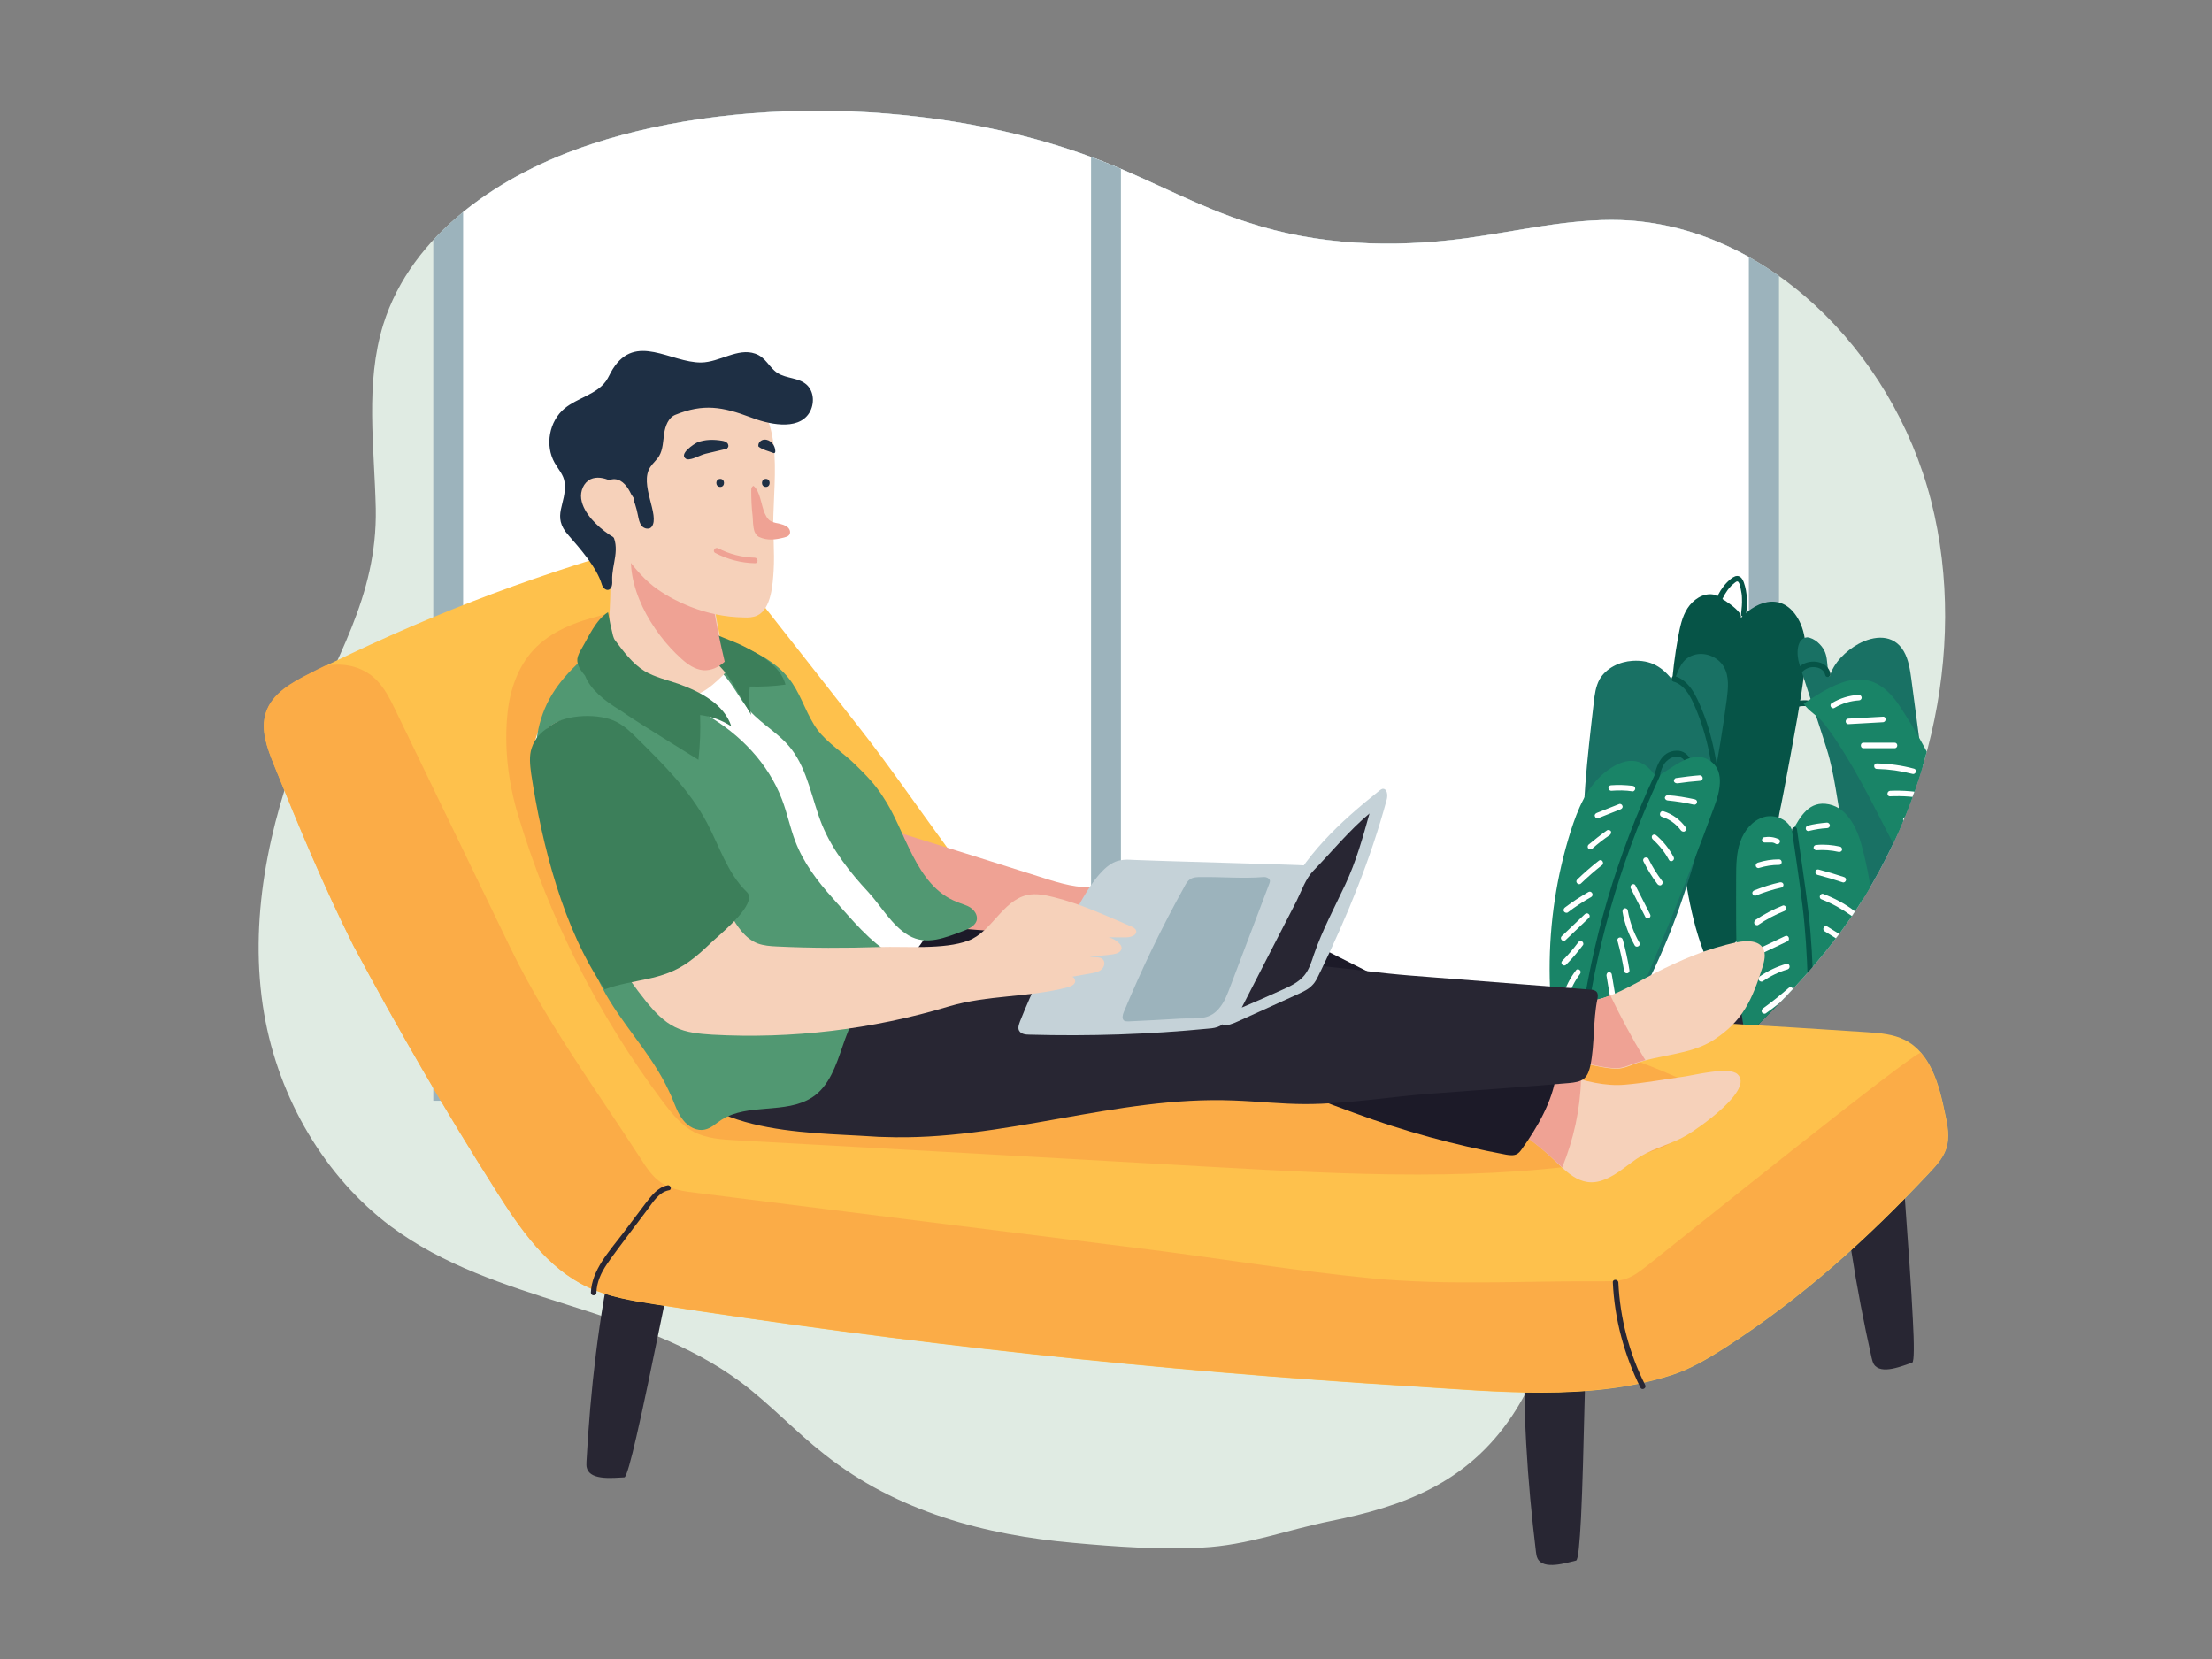 <svg xmlns="http://www.w3.org/2000/svg" xmlns:xlink="http://www.w3.org/1999/xlink" viewBox="0 0 800 600" style="enable-background:new 0 0 800 600" xml:space="preserve"><rect x="0" y="0" width="800" height="600" fill="#808080" stroke="none"/><style>.st2{fill:#282633}.st5{clip-path:url(#SVGID_2_)}.st6{fill:#9cb3bc}.st7{fill:#fff}.st8{fill:#065447}.st9{fill:#197164}.st10{fill:#198467}.st16{fill:#c5d2d8}.st40{fill:#f6d1ba}.st52{fill:#fbac47}.st67{fill:#efa294}.st82{fill:#1e2f44}.st95{fill:#519872}.st96{fill:#3c7f5a}</style><switch><g><g id="Layer_1"><path d="M546.9 512c13.5-20.2 18-46 28.7-68.2 20-41.7 59.4-67.1 87.2-102.9 33.7-43.3 49.6-104.8 35.6-159.8-14.1-55-60.5-99.8-112.2-101.5-18.9-.6-37.5 4.1-56.2 6.6-26.3 3.5-53.4 2.6-78.8-5.8-17.1-5.4-33.2-14.3-50-21.1-55.1-22.4-130.6-25.8-187.2-7.2-32.8 10.7-65.1 32.3-75.4 65.3-6.6 21.3-3.2 44.2-2.7 66.5.6 32.3-15.1 54.7-26.5 83.5-12.3 31.1-19.6 65.8-13.9 99.1 5.3 31 22.2 59.3 45.8 77 38 28.3 89 28.2 126.9 56.6 10.5 7.9 19.6 17.8 30 25.9 26.2 20.8 58.3 29.2 90 32 15.4 1.4 31 2.5 46.5 1.7 16.5-.8 30.7-6.4 46.6-9.6 25.7-5.2 49.1-13.4 65.6-38.1z" style="fill:#e0ebe3"/><defs><path id="SVGID_1_" d="M546.9 512c13.5-20.2 18-46 28.7-68.2 20-41.7 59.4-67.1 87.2-102.9 33.7-43.3 49.6-104.8 35.6-159.8-14.1-55-60.5-99.8-112.2-101.5-18.9-.6-37.5 4.1-56.2 6.6-26.3 3.5-53.4 2.6-78.8-5.8-17.1-5.4-33.2-14.3-50-21.1-55.1-22.4-130.6-25.8-187.2-7.2-32.8 10.7-65.1 32.3-75.4 65.3-6.6 21.3-3.2 44.2-2.7 66.5.6 32.3-15.1 54.7-26.5 83.5-12.3 31.1-19.6 65.8-13.9 99.1 5.3 31 22.2 59.3 45.8 77 38 28.3 89 28.2 126.9 56.6 10.5 7.9 19.6 17.8 30 25.9 26.2 20.8 58.3 29.2 90 32 15.4 1.4 31 2.5 46.5 1.7 16.5-.8 30.7-6.4 46.6-9.6 25.7-5.2 49.1-13.4 65.6-38.1z"/></defs><clipPath id="SVGID_2_"><use xlink:href="#SVGID_1_" style="overflow:visible"/></clipPath><g class="st5"><path class="st6" d="M156.7 17.1h486.7v381H156.7z"/><path class="st7" d="M167.5 26.7h465v361.9h-465z"/><path class="st6" d="M394.6 17.1h10.8v381h-10.8z"/></g><g class="st5"><path class="st8" d="M619.6 215c1.6.2 11.8 6.5 9.8 8.7 6.6-7.2 16.1-9.4 21.4 1 3 6 2.4 13.1 1.6 19.7-1.3 10-3.2 19.8-5 29.7-2.8 15-5.4 30-10.3 44.4-2.1 6.3-3.9 12.7-7 18.7-.8 1.6-10.6 14.6-10.5 14.8-7.2-14-9.5-29.8-11.7-45.3-3.8-26.2-5.8-50.2-1-76.2.7-3.7 1.4-7.4 3.4-10.5s5.6-5.6 9.3-5z"/><path class="st9" d="M657.3 232.2c4.7 4.1 2.8 7.7 4.4 12.6 1.4-5.1 5.9-9.4 10.4-11.9 5.7-3.1 12.7-3.7 16.4 2.6 1.8 3.1 2.3 6.8 2.8 10.4 1 7.8 2.1 15.6 3.1 23.4 3.9 29.3 8.8 63.6-5.4 91-9.4-19.6-17.7-39.3-22.5-60.6-2.1-9.5-2.9-19.5-5.8-28.7-3.2-10.2-6.7-20.5-9.9-30.7-1.2-3.7-1.1-9.5 2.8-9.8 1.3.1 2.6.8 3.7 1.7z"/><path class="st8" d="M631.5 222.1c.5-3.8.5-7.7-.8-11.4-.5-1.4-1.4-2.8-3.1-2.3-1.1.4-2.2 1.4-3 2.2-3.5 3.6-5.2 8.6-6.1 13.4-2.1 10.7-.9 21.5-1.2 32.2-.4 17.7-.3 35.5.2 53.2.5 18.1 1.3 36.2 1.9 54.3.5 18.1.8 36.2.2 54.3-.1 2.2-.2 4.5-.3 6.7-.1 1.3 1.9 1.3 2 0 .7-17.3.7-34.7.3-52.1-.4-17.4-1.2-34.7-1.7-52.1-.6-17.2-1-34.4-.8-51.6.1-6.4.4-12.8.3-19.3-.1-5.3-.2-10.7.1-16 .3-5.3.9-10.7 2.9-15.7.8-2.1 2-4.2 3.5-5.8.3-.4.7-.7 1.1-1 .5-.4 1.3-1.3 1.8-.5.5.7.6 1.8.8 2.6.2 1 .4 2 .4 3.1.1 1.9-.1 3.8-.3 5.6-.3 1.5 1.7 1.4 1.8.2z"/><path class="st9" d="M613.3 236.7c-5.3 1.2-6.1 5.6-8 9.8-4-5.3-8.2-7.9-14.9-7.5-4.7.3-9.5 2.6-11.9 6.7-1.4 2.6-1.8 5.6-2.1 8.5-2.3 19.7-4.6 39.4-3.7 59.2 1 20.5 5.4 40.8 13.1 59.8 22.7-35.8 33.1-78.1 38.7-120.2.5-4 1-8.4-1.1-11.9-2-3.4-6.3-5.2-10.1-4.4z"/><path class="st8" d="M599.8 283.4c.4-2.4.7-4.9 2-7 1.1-1.7 3.4-3.2 5.5-2.7 2.4.7 3 3.6 3.6 5.7.8 2.7 1.5 5.3 2.2 8 2.7 10.8 4.9 21.7 6.5 32.7 3.3 22.1 4.8 44.5 5.3 66.8.3 12.5.3 25 .2 37.5 0 1.3 2 1.3 2 0 .2-23.6 0-47.2-1.7-70.7-1.7-23.4-5-46.8-11-69.6-.8-3-1.4-6.1-2.7-8.9-1-2.2-2.9-3.8-5.3-3.7-6 .1-7.7 6.4-8.5 11.2-.2 1.4 1.7 1.9 1.9.7z"/><path class="st8" d="M605.2 246.5c4.9 1.4 7.1 7.3 8.8 11.5 2 5.1 3.5 10.5 4.5 16 2.2 11.5 3.1 23.3 4 34.9 2.1 24.4 3.1 48.8 3.2 73.2 0 13.7-.2 27.4-.8 41.1-.1 1.3 1.9 1.3 2 0 1.1-25.1 1.1-50.2 0-75.3-.5-12.5-1.3-25.1-2.3-37.6-1-11.8-1.9-23.7-4-35.4-1.1-6.3-2.7-12.5-5.1-18.3-2-4.8-4.5-10.6-9.9-12.1-1.1-.2-1.6 1.7-.4 2zM662 243.6c-.9-4.2-6.1-5.2-9.5-3.6-4.7 2.2-5.7 8.5-6.5 13.1-2.5 13.6-4.6 27.2-6.3 40.9-3.4 27.5-5.3 55.2-5.6 82.9-.2 15.7.2 31.3 1.1 46.9.1 1.3 2.1 1.3 2 0-1.5-26.4-1.5-52.8 0-79.2 1.4-26.3 4.3-52.5 8.6-78.5.6-3.7 1.3-7.4 1.9-11.1.5-2.9.9-6 2-8.7 1-2.4 2.7-4.7 5.5-5 2.1-.2 4.4.6 4.9 2.8.3 1.3 2.2.8 1.9-.5z"/><path class="st8" d="M659.9 256.5c-2.7-3.3-7.2-3.9-11.1-2.6-4.6 1.4-7.6 5-9.3 9.3-2 5-2.2 10.6-2.6 15.9-.5 6.6-.9 13.2-1.3 19.8-1.6 26.3-2.2 52.6-2.1 79 .1 14.7.4 29.5 1.1 44.2.1 1.3 2.1 1.3 2 0-1.1-25.2-1.4-50.3-.9-75.5.2-12.6.7-25.2 1.3-37.7.3-6.3.7-12.6 1.1-18.8.4-5.9.7-11.8 1.3-17.7.6-5.3 1.9-11.6 6.6-14.9 3.7-2.6 9.3-3.3 12.4.5.9.9 2.3-.5 1.5-1.5z"/><path class="st2" d="M666.8 506.3c4.7-47.6 8.5-96.8 8.6-145.4-28.8-.1-57.6-.1-86.4 0-1.7.1 7 135 8.1 149.7.1 1.8.3 3.8 1.1 4.9.5.7 1.1.9 1.8 1.1 20.8 5.6 39.8 1.9 60.4 1 1.5-.1 3.1-.2 4.3-2 1.3-2.2 1.8-5.9 2.1-9.3z"/><path class="st10" d="M687 255.3c21.1 32 34.5 71.1 26.9 108.7-1.8-6-4.6-11.6-7.5-17.1-9-17.4-18.1-34.8-27.1-52.3-3.9-7.6-7.9-15.2-12.4-22.4-2.2-3.6-4.6-7.2-7.2-10.5-2.2-2.8-5.5-4.4-7.4-7.2 12.5-8.4 24.3-14.9 34.7.8zM661.5 290.9c-7.2-1.5-10.4 4.4-13.3 9.7-1.1-4.1-6.2-6.3-10.3-5.1-4.1 1.2-7.1 4.9-8.5 8.9-1.4 4-1.5 8.4-1.5 12.7 0 21.9-.7 47.8 6.3 68.8 6 18 9.8 37.4 23.9 51.4 10.4-31.8 21-64.4 20.1-97.9-.3-10.8-1.8-21.6-4.5-32.1-1.7-7-5.1-14.9-12.2-16.4zM619.3 275.8c-6.9-5.9-14.6 2.4-20.4 5.2-4.9-7.7-11.5-7.4-18.9-1.3-6.2 5.2-9.4 13-11.9 20.8-10.3 32.4-10.2 68 .2 100.4 9.7-7.7 15.1-19.4 20.1-30.8 11.3-25.8 21.9-52 31.6-78.4 2-5.3 3.6-12.2-.7-15.9z"/><path class="st8" d="M598.7 279.7c-6.9 14.7-12.7 29.9-17.3 45.5-4.6 15.6-7.9 31.5-10.1 47.6-1.2 9.1-2 18.3-2.4 27.4-.1 1.3 1.9 1.3 2 0 .7-16.1 2.7-32.2 5.8-48 3.2-15.7 7.6-31.3 13.1-46.3 3.1-8.5 6.7-16.9 10.5-25.2.7-1.2-1-2.2-1.6-1z"/><path class="st7" d="M590.4 284.2c-2.6-.3-5.1-.4-7.7-.2-.5 0-1 .4-1 1 0 .5.5 1 1 1 2.6-.2 5.2-.2 7.7.2.5.1 1-.5 1-1 0-.6-.5-1-1-1zM585.6 290.8c-2.7 1.1-5.4 2.1-8.1 3.2-.5.2-.9.7-.7 1.2.1.5.7.9 1.2.7 2.7-1.1 5.4-2.1 8.1-3.2.5-.2.9-.7.7-1.2-.1-.5-.7-.9-1.2-.7zM581.2 300.3c-2.3 1.6-4.5 3.4-6.7 5.2-.4.4-.4 1.1 0 1.4.4.4 1 .4 1.4 0 2-1.8 4.1-3.4 6.3-4.9.4-.3.6-.9.4-1.4-.2-.3-.9-.6-1.4-.3zM578.1 311.4c-2.7 2.1-5.3 4.4-7.7 6.7-.9.9.5 2.3 1.4 1.4 2.5-2.4 5-4.6 7.7-6.7.4-.3.3-1.1 0-1.4-.4-.5-1-.4-1.4 0zM574.5 322.6c-2.9 1.7-5.8 3.5-8.5 5.6-.4.3-.7.9-.4 1.4.2.4.9.7 1.4.4 2.7-2.1 5.5-3.9 8.5-5.6 1.1-.7.1-2.4-1-1.8zM573.2 330.6c-2.8 2.7-5.6 5.3-8.4 8-.9.9.5 2.3 1.4 1.4 2.8-2.7 5.6-5.3 8.4-8 1-.9-.4-2.3-1.4-1.4zM570.8 340.8c-1.8 2.4-3.7 4.6-5.8 6.7-.9.9.5 2.3 1.4 1.4 2.2-2.2 4.2-4.6 6.1-7.1.3-.4.1-1.1-.4-1.4-.4-.3-1-.1-1.3.4zM570 350.9c-2.1 2.7-3.7 5.8-4.7 9.2-.4 1.2 1.6 1.8 1.9.5.9-3 2.3-5.8 4.2-8.3.3-.4.4-1 0-1.4-.3-.4-1.1-.5-1.4 0zM567.2 366.4c-.5 2-1 4.1-1.5 6.1-.1.5.2 1.1.7 1.2.5.1 1.1-.2 1.2-.7.5-2 1-4.1 1.5-6.1.1-.5-.2-1.1-.7-1.2-.5-.1-1.1.2-1.2.7zM606.7 283.3c2.7-.4 5.4-.7 8.1-.9.5 0 1-.4 1-1 0-.5-.5-1-1-1-2.9.2-5.8.6-8.7 1-.5.1-.8.8-.7 1.2.2.5.7.7 1.3.7zM603.2 289.5c3.1.3 6.3.8 9.3 1.5 1.3.3 1.8-1.6.5-1.9-3.2-.7-6.6-1.3-9.9-1.5-.5 0-1 .5-1 1 .1.5.6.9 1.1.9zM601 295.4c2.7.8 5.2 2.6 6.9 4.9.3.4.9.6 1.4.4.4-.3.7-.9.4-1.4-2-2.8-4.8-4.9-8.1-5.9-.5-.2-1.1.2-1.2.7-.2.6.1 1.1.6 1.3zM597.7 303.5c2.4 2.2 4.4 4.7 5.9 7.5.6 1.1 2.3.1 1.7-1-1.6-3-3.7-5.7-6.3-7.9-.4-.4-1-.4-1.4 0-.3.3-.3 1 .1 1.4zM594.4 311.6c1.4 2.8 3.1 5.6 5 8.1.3.4.9.7 1.4.4.4-.2.7-.9.4-1.4-1.9-2.5-3.6-5.2-5-8.1-.2-.5-.9-.6-1.4-.4-.5.3-.7.9-.4 1.4zM589.8 321.3c1.8 3.5 3.5 6.9 5.3 10.4.6 1.1 2.3.1 1.7-1-1.8-3.5-3.5-6.9-5.3-10.4-.5-1.2-2.3-.2-1.7 1zM586.8 329.7c.7 4.3 2.3 8.4 4.4 12.2.6 1.1 2.4.1 1.7-1-2.1-3.6-3.5-7.6-4.2-11.7-.1-.5-.7-.8-1.2-.7-.5.1-.7.7-.7 1.2zM585 340.3c1 3.6 1.8 7.3 2.4 11 .1.5.7.8 1.2.7.6-.2.8-.7.7-1.2-.6-3.7-1.4-7.3-2.4-11-.4-1.3-2.3-.8-1.9.5zM581 352.8c.6 3.8 1.3 7.5 1.9 11.3.1.5.7.8 1.2.7.6-.2.8-.7.7-1.2-.6-3.8-1.3-7.5-1.9-11.3-.1-.5-.7-.8-1.2-.7-.5.2-.7.7-.7 1.2zM578.3 365.4c.3 4.1.5 8.1.8 12.2.1 1.3 2.1 1.3 2 0-.3-4.1-.5-8.1-.8-12.2 0-1.2-2-1.3-2 0zM574.5 378.3c-.7 2.4-.8 4.9-.5 7.3.1.5.8.8 1.2.7.6-.2.8-.7.7-1.2-.3-2.1-.1-4.2.5-6.2.2-.5-.2-1.1-.7-1.2-.5-.2-1 .1-1.2.6z"/><path class="st8" d="M648.1 300.4c1.3 9.1 2.7 18.1 3.8 27.2 1.1 9 1.6 18 1.9 27 .3 9 .3 17.9.4 26.9.1 9 .7 17.9 1 26.9.1 2.6.2 5.1.2 7.7 0 2.5-.1 5 0 7.5.3 4.6 2 9 1.8 13.7-.1 1.3 1.9 1.3 2 0 .2-4.1-1.1-7.9-1.7-12-.3-2.2-.2-4.5-.2-6.7s0-4.4-.1-6.7c-.2-9.1-.9-18.1-1-27.2-.4-18.1 0-36.3-2.1-54.4-1.2-10.1-2.8-20.2-4.2-30.4-.1-1.3-2-.8-1.8.5z"/><path class="st7" d="M643.3 303.5c-1.7-.8-3.5-1-5.3-.7-.5.1-.9.8-.7 1.2.2.6.7.8 1.2.7.1 0 .1 0 0 0H640.9c.2 0 .4.1.5.1.2.1.4.1.5.2.1 0 .1.1.2.1s.1 0 0 0c0 0 .1 0 .1.1.5.2 1.1.2 1.4-.4.3-.4.2-1.1-.3-1.3zM643.4 310.8c-2.6 0-5.2.4-7.7 1.2-.5.2-.8.7-.7 1.2.1.5.7.9 1.2.7 2.3-.7 4.7-1.1 7.2-1.1 1.3 0 1.3-2 0-2zM643.8 319.1c-3.2.7-6.3 1.7-9.3 2.9-.5.2-.9.7-.7 1.2.1.5.7.9 1.2.7 3-1.2 6.1-2.2 9.3-2.9.5-.1.8-.7.7-1.2-.1-.5-.7-.8-1.2-.7zM644.8 327.5c-3.5 1.4-6.8 3.1-9.9 5.2-.4.3-.6.9-.4 1.4.3.4.9.7 1.4.4 2.9-2 6.1-3.7 9.4-5 .5-.2.9-.7.7-1.2-.1-.5-.7-1-1.2-.8zM645.5 338.6c-3.6 1.7-7.3 3.5-10.9 5.2-.5.2-.6.9-.4 1.4.3.5.9.6 1.4.4 3.6-1.7 7.3-3.5 10.9-5.2.5-.2.6-.9.4-1.4-.3-.6-.9-.7-1.4-.4zM646 348.6c-3.4 1-6.6 2.5-9.5 4.5-.4.3-.6.9-.4 1.4.3.4.9.7 1.4.4 2.8-1.9 5.8-3.4 9-4.3 1.3-.5.7-2.4-.5-2zM646.9 357.3c-3 2.6-6.1 5.1-9.3 7.4-.4.3-.6.9-.4 1.4.3.4.9.7 1.4.4 3.4-2.4 6.6-5 9.7-7.7.4-.4.4-1.1 0-1.4-.4-.5-1-.5-1.4-.1zM646.5 367.6l-8.7 9c-.9.9.5 2.3 1.4 1.4l8.7-9c.9-.9-.5-2.3-1.4-1.4zM648 380c-2.7 3.6-5.4 7.2-8.1 10.9-.3.4-.1 1.1.4 1.4.5.3 1 .1 1.4-.4 2.7-3.6 5.4-7.2 8.1-10.9.3-.4.1-1.1-.4-1.4-.6-.3-1.1 0-1.4.4zM649.2 393.2c-1.6 3.1-3.3 6.3-4.9 9.4-.6 1.1 1.1 2.2 1.7 1 1.6-3.1 3.3-6.3 4.9-9.4.6-1.2-1.1-2.2-1.7-1zM650.4 406c-1.2 2.6-2.6 5.2-4.2 7.6-.3.5-.1 1.1.4 1.4.5.3 1.1.1 1.4-.4 1.6-2.4 3-5 4.2-7.6.2-.5.1-1.1-.4-1.4-.4-.2-1.1-.1-1.4.4zM654.3 300.5c2.1-.5 4.3-.9 6.5-1 .5 0 1-.4 1-1 0-.5-.5-1-1-1-2.4.2-4.7.5-7 1.1-.5.1-.8.7-.7 1.2.1.6.7.9 1.2.7zM656.9 307.5c2.7-.2 5.4 0 8.1.6.5.1 1.1-.2 1.2-.7.1-.5-.2-1.1-.7-1.2-2.8-.6-5.7-.9-8.6-.6-.5 0-1 .4-1 1 0 .4.5.9 1 .9zM657.3 316.4c3.1.8 6.1 1.7 9.1 2.7.5.2 1.1-.2 1.2-.7.2-.5-.2-1.1-.7-1.2-3-1-6-1.9-9.1-2.7-1.3-.4-1.8 1.5-.5 1.9zM658.9 325.3c3.8 1.5 7.4 3.5 10.7 5.9.4.3 1.1.1 1.4-.4.3-.5.1-1-.4-1.4-3.4-2.6-7.2-4.6-11.2-6.1-.5-.2-1.1.2-1.2.7-.2.7.2 1.2.7 1.3zM659.9 336.8l11.1 6.9c1.1.7 2.1-1 1-1.7l-11.1-6.9c-1.1-.7-2.1 1-1 1.7zM659.4 346.6c3.1 2.6 6.6 4.7 10.3 6.4.5.2 1.1.1 1.4-.4.2-.4.1-1.2-.4-1.4-3.5-1.6-6.9-3.6-9.9-6-.4-.3-1-.4-1.4 0-.4.3-.4 1 0 1.4zM661.4 359.9c2.6 2.3 5.1 4.5 7.7 6.8.4.4 1 .4 1.4 0 .4-.4.4-1.1 0-1.4-2.6-2.3-5.1-4.5-7.7-6.8-.4-.4-1-.4-1.4 0-.3.4-.4 1.1 0 1.4zM660.3 371.7c2.9 1.6 5.4 3.8 7.4 6.4.3.4 1.1.3 1.4 0 .4-.4.3-1 0-1.4-2.1-2.7-4.8-5-7.8-6.7-1.1-.7-2.1 1.1-1 1.7zM659.1 382.6c2.5 2.5 4.9 5.1 7.3 7.9.3.4 1.1.4 1.4 0 .4-.4.3-1 0-1.4-2.3-2.7-4.7-5.4-7.3-7.9-.9-1-2.3.4-1.4 1.4zM658.9 394.6c1.3 2.8 3.1 5.4 5.4 7.5.4.4 1 .4 1.4 0 .4-.4.4-1 0-1.4-2.2-2-3.9-4.4-5.1-7.1-.2-.5-.9-.6-1.4-.4-.4.3-.5.9-.3 1.4zM659.2 408.1l.6 4.2c0 .2.3.5.5.6.2.1.5.2.8.1.2-.1.5-.2.6-.5.1-.3.1-.5.1-.8l-.6-4.2c0-.2-.3-.5-.5-.6-.2-.1-.5-.2-.8-.1-.2.1-.5.2-.6.5-.2.3-.2.5-.1.8zM663.5 256c2.7-1.6 5.7-2.5 8.8-2.7.5 0 1-.4 1-1 0-.5-.5-1-1-1-3.5.2-6.8 1.2-9.8 3-1.1.6-.1 2.4 1 1.7zM668.5 261.9c4.2-.2 8.4-.5 12.5-.7 1.3-.1 1.3-2.1 0-2-4.2.2-8.4.5-12.5.7-1.3 0-1.3 2 0 2zM673.9 270.6h11.3c1.3 0 1.3-2 0-2h-11.3c-1.2 0-1.2 2 0 2zM678.8 278.1c4.4.1 8.7.7 12.9 1.8 1.2.3 1.8-1.6.5-1.9-4.4-1.2-8.9-1.8-13.5-1.9-1.2 0-1.2 2 .1 2zM683.6 288c4.6-.2 9.1.1 13.6 1.1 1.3.3 1.8-1.7.5-1.9-4.6-1-9.4-1.4-14.1-1.2-1.3.1-1.3 2.1 0 2zM689 297.4c3.4 1.2 7 1.9 10.6 2 1.3 0 1.3-2 0-2-3.4-.1-6.8-.8-10.1-1.9-.5-.2-1.1.2-1.2.7-.1.6.2 1.1.7 1.2zM694.5 305.8c3.1 1 6.2 2.1 9.2 3.4.5.2 1.1.1 1.4-.4.2-.4.1-1.2-.4-1.4-3.2-1.4-6.4-2.6-9.7-3.6-1.2-.3-1.7 1.6-.5 2zM697.5 317.6c3.5 1.4 6.8 3.3 9.8 5.5.4.3 1.1.1 1.4-.4.3-.5.1-1.1-.4-1.4-3.2-2.3-6.7-4.2-10.3-5.7-.5-.2-1.1.2-1.2.7-.2.6.1 1.1.7 1.3zM702.7 328.7c2.7 2 5.8 3.6 8.9 4.9.5.2 1.1-.2 1.2-.7.2-.6-.2-1-.7-1.2-3-1.2-5.9-2.7-8.5-4.7-.4-.3-1.1-.1-1.4.4-.2.4.1 1 .5 1.3zM706.5 339.4c.8.3 1.6.8 2.3 1.3.1.1.2.1.2.2 0 0 .2.1.1.1-.1-.1 0 0 0 0 .2.1.3.3.5.4.3.3.7.6 1 .9.4.4 1.1.4 1.4 0 .4-.4.4-1 0-1.4-1.3-1.4-2.8-2.5-4.5-3.2-.3-.1-.5-.2-.8-.1-.2.1-.5.2-.6.5-.2.3-.1 1 .4 1.3z"/></g></g><g id="Layer_2"><path class="st2" d="M230.2 519.4c5.1-22 12.6-61.3 14.2-66.5-6.2-1.5-12.3-2.9-18.5-4.4-.8-.2-1.7-.4-2.4 0-.9.4-1.2 1.5-1.4 2.4-5.6 25.1-8.6 52.1-10 77.8 0 .8-.1 1.6.2 2.4 1.4 4.5 10 3.3 13.5 3.2.7 0 2.4-6.1 4.4-14.9zM571.8 548.9c1.1-22.6 1.5-62.5 2.2-67.9-6.3-.3-12.6-.7-19-1-.8 0-1.7-.1-2.4.4-.8.6-.9 1.6-1 2.6-1.1 25.7.8 52.8 3.9 78.3.1.8.2 1.6.6 2.4 2.2 4.2 10.4 1.5 13.9.7.8-.2 1.3-6.4 1.8-15.5zM691.8 477.1c-1.1-22.6-4.5-62.4-4.4-67.8-6.3.3-12.6.5-19 .8-.8 0-1.7.1-2.3.7-.7.7-.8 1.7-.7 2.7 1.4 25.7 5.9 52.5 11.5 77.6.2.8.4 1.6.8 2.3 2.6 4 10.5.5 13.9-.6.7-.4.7-6.6.2-15.7z"/><path d="M387.9 352.4c-4.7-1.2-9-3.3-12.7-6.9-24-23.4-43.3-55.4-64-81.8-12.8-16.3-25.5-32.6-38.3-48.8-7.2-9.2-15.8-19.1-27.4-19.9-4.7-.3-9.4 1-13.9 2.3-42.2 11.9-80.3 26.7-119.4 46.3-6.6 3.3-13.8 7.3-16 14.3-2 6.1.5 12.7 2.9 18.7 9 22.3 18 43.9 28.8 65.5 16.1 30.1 33.2 59.7 51.5 88.5 8.7 13.8 18.5 28.1 33.3 35 7.5 3.5 15.7 4.8 23.8 6.1 90.8 14.2 182.3 24.1 274 29.7 30.6 1.9 64.3 5.5 93.9-4 6.9-2.2 13.3-6 19.4-9.9 27.8-17.9 51.5-39.3 74-63.3 2.4-2.6 4.8-5.2 6-8.5 1.5-4.2.6-8.9-.4-13.3-2.1-10.2-5.2-21.6-14.5-26.3-4.2-2.1-9-2.5-13.7-2.8-70.1-4.7-140.2-7.5-210.2-13.2-17.3-1.4-34.5-3-51.8-4.8-8.5-1-17.4-.8-25.3-2.9z" style="fill:#fec14c"/><path class="st52" d="M703.7 415.7c1.5-4.2.6-8.9-.4-13.3-1.6-7.6-3.7-15.9-8.6-21.6-1.3-1.5-90 69.9-99.3 77.2-2.2 1.7-4.5 3.5-7.1 4.4-2.8 1-5.9 1-8.9 1-27.6-.2-56.2 1.6-83.6-1.1-26.7-2.6-53.5-7-80.2-10.4-54.6-6.8-109.2-13.6-163.8-20.5-4.3-.5-8.7-1.1-12.4-3.5-3.4-2.2-5.7-5.7-7.9-9.2-16.5-25.5-33.9-49-47.1-76.3-13.8-28.5-27.6-57.1-41.4-85.6-2.3-4.8-4.8-9.7-9.1-12.8-4.8-3.4-10.4-4.2-16.2-3.3-1.9.9-3.7 1.8-5.6 2.8-6.6 3.3-13.8 7.3-16 14.3-2 6.1.5 12.7 2.9 18.7 9 22.3 18 43.9 28.8 65.5 16.1 30.1 33.2 59.7 51.5 88.5 8.7 13.8 18.5 28.1 33.3 35 7.5 3.5 15.7 4.8 23.8 6.1 90.8 14.2 182.3 24.1 274 29.7 30.6 1.9 64.3 5.5 93.9-4 6.9-2.2 13.3-6 19.4-9.9 27.8-17.9 51.5-39.3 74-63.3 2.4-2.4 4.9-5.1 6-8.4z"/><path class="st52" d="M297.8 291.2c-14.1-27-30.8-44.7-53.8-63.7-2.3-1.9-4.7-3.8-7.5-5-6.1-2.6-13.1-1.5-19.5.2-8.8 2.2-17.8 5.6-24 12.3-5.6 6-8.5 14.3-9.4 22.5-1.4 12.5.2 25.5 3.8 37.4 11.2 37.2 29 72.4 52.3 103.5 3.2 4.2 6.6 8.5 11.3 11 4.7 2.4 10.1 2.7 15.3 3 57.8 3.2 115.5 6.4 173.3 9.7 48.7 2.7 97.8 5.4 145.8-2.8 11.9-2 25.6-6.3 29.5-17.8.6-1.8.9-3.8.2-5.6-1-2.5-3.5-3.8-5.9-5-33.2-15.6-70-21.4-106.2-27l-135-21c-16.7-2.6-34.4-5.6-47.2-16.6-10.6-9.2-16.5-22.6-23-35.1z"/><path class="st2" d="M241.4 428.7c-3.6.7-5.9 3.9-8 6.6-2.8 3.7-5.5 7.3-8.3 11-4.7 6.2-11.1 13-11.4 21.2 0 1.3 2 1.3 2 0 .1-3.8 1.7-7.2 3.8-10.3 2.2-3.3 4.7-6.4 7-9.6 2.6-3.4 5.1-6.8 7.7-10.2 2-2.7 4.1-6.2 7.6-6.9 1.4-.1.8-2.1-.4-1.8zM583.3 463.8c.6 13.2 4.1 26.2 10 38.1.6 1.1 2.3.1 1.7-1-5.8-11.5-9.1-24.2-9.7-37.1-.1-1.2-2.1-1.3-2 0z"/><g><path class="st40" d="M536.8 402.3c-4.7-2.2 7-20.6 8.2-22.4 12.6 5.3 28.8 13.6 42.6 12.4 7.1-.6 14.1-1.9 21.2-2.9 3.8-.5 16.5-3.8 19.6-.9 6 5.6-13.8 19.3-18.1 21.9-5.3 3.2-11.5 4.6-16.8 7.7-4.5 2.7-8.3 6.6-13.2 8.5-9.1 3.7-14.5-3.8-20.5-9.2-6.9-6.2-14.6-11.3-23-15.1z"/><path class="st67" d="M565 422.2c4.1-10.1 6.5-20.9 6.8-31.8-9.4-2.6-18.8-7.2-26.8-10.5-1.2 1.8-12.9 20.2-8.2 22.4 8.3 3.9 16.1 9 23 15.1 1.7 1.5 3.4 3.2 5.2 4.8z"/><path d="M308.9 393.9c-8.9-2.5-17.3-6.5-24.9-12.4-1.3-1-17.7-14.8-12.9-17.2 13.2-6.5 26.4-13 38.9-20.8 5-3.1 10-6.5 15.5-8.7 7.3-2.9 11.9-.8 18.9-.5 7.2.2 15-1.9 22.1-2.9 15.8-2.3 31.6-4.4 47.4-6.4 7.6-1 15.3-1.9 22.8-.5 7.3 1.3 14 4.7 20.6 8 19.4 9.8 38.9 19.7 58.3 29.5 9.2 4.7 20.1 8.6 28.5 14.6 2.1 1.5 18.7 12.3 18.7 12.1-1.3 9.7-6.9 19.2-12.5 27-.5.7-1 1.3-1.7 1.7-1.2.6-2.6.4-3.9.2-18.7-3.5-37.1-8.5-54.9-15.1-19.2-7-38.1-14.6-56.9-22.5-2.6-1.1-5.3-2.2-8.1-2.3-2.2-.1-4.4.6-6.6 1.2-35.6 9.8-71.9 25.5-109.3 15z" style="fill:#1c1a28"/><path class="st67" d="M332.4 334.1c-12-1.6-21.2-7.6-22.3-20.7-.4-5 .2-11.3 5.9-12.9 3.7-1 7.6.1 11.3 1.3 16.7 5.2 33.3 10.4 50 15.7 6.2 2 12.7 3.9 19.2 3.3 2.5-.2 4.9-.8 7.4-1 13.5-.9 31.5 9.5 37.7 21.3 1.2.2 1.7 1.9 1 3s-1.9 1.5-3.1 1.9c-16.5 4.8-33.5-4.5-50.5-7.4-7.6-1.3-15.4-1.3-23.1-1.6-11.3-.4-22.4-1.4-33.5-2.9z"/><path class="st40" d="M548.9 383.8c-2.7-.2-1.3-19.9-.9-22.3 8.1.6 17.1 1.1 25.2.7 8.5-.4 17.6-6.3 25-10.1 9.6-4.9 19.3-9.1 29.9-11.3 3.5-.7 8-.8 9.6 2.3 1 2 .4 4.4-.2 6.5-3.8 11.9-7.1 19.6-17.7 26.5-8.7 5.6-19.7 5.1-29.2 8.9-1.8.7-3.7 1.5-5.7 1.5-5.5.1-10.7-2.3-16.5-2.1-6.6 0-13-.1-19.5-.6z"/><path class="st67" d="m595.1 383.4-.6-.9c-4.4-7.3-8.4-14.8-12.1-22.5-3.1 1.2-6.2 2.1-9.3 2.2-8.1.4-17.1-.1-25.2-.7-.3 2.4-1.7 22.1.9 22.3 6.4.5 12.9.6 19.4.4 5.8-.2 11 2.2 16.5 2.1 2 0 3.9-.8 5.7-1.5 1.6-.5 3.1-1 4.7-1.4z"/><path class="st2" d="M319.9 411.2c42.8 1.6 83.7-14.9 126.2-13.2 8.7.3 17.3 1.3 26 1.3 15.3 0 30.7-2.7 45.9-3.8 16.5-1.2 33-2.4 49.5-3.8 1.9-.2 4-.4 5.5-1.7 1.3-1.2 1.8-3 2.2-4.7 1.6-8 .9-16 2.5-23.9.2-.9.3-1.9-.2-2.6-.5-.7-1.6-.9-2.5-.9-21.7-1.7-43.5-3.4-65.2-5.1-20-1.6-41.8-5.8-61.7-4.4-40.4 2.9-82-2.1-122.7-2.1-7.9-.2-15.9-.4-23.6 1.5-6.5 1.7-12.6 4.9-18.5 8.1-14.4 7.9-28.6 16.2-42.5 25 8.2 29.6 50.5 28.5 74.6 30.1 1.5.1 3 .2 4.5.2z"/><path class="st7" d="M270.7 396.1c3.4-.7 6.6-1.8 9.5-3.6 6.8-4.2 10.6-11.5 16.6-16.6 6.2-5.2 10.4-10.8 16.1-16.6 8.2-8.3 20.8-13.7 23.5-25-10.2-4.4-15.3-14.8-20.5-23.9-5.8-10.1-11-20.4-16.3-30.7-4.8-9.4-10.2-18.8-13.7-28.8-2.9-8.2-7.7-12.2-16.1-15.1-14.4-5-30-6.8-45.2-5.2-12.7 1.4-26.6 23.8-30.4 35.1-5.2 15.4 5.1 38.2 11.1 52.5 6 14.5 14.9 27.8 22.7 41.3 7.8 13.3 11.1 26.5 24.1 36 .9.7 1.9 1.4 3 1.7.9.2 1.8.2 2.6.1 4.4-.2 8.8-.4 13-1.2z"/><path class="st95" d="M309.5 276.7c-4.5-4.5-10.1-7.8-13.8-12.7-3.8-5.1-5.6-11.7-9.2-17-4.8-7.1-12.4-10.9-20.2-14-4.6-1.9-9.3-3.7-14.3-4.4-.7-.1-1.6-.1-2.1.4-.4.4-.4 1-.4 1.6.2 2.6 1.9 4.9 3.9 6.7 2 1.7 4.3 3.1 6.3 4.8 5.1 4.2 7.3 10.3 11.5 15 4.6 5.1 10.8 8.3 15 13.8 6 7.8 7.4 18.2 11.1 27.4 3.8 9.2 10 17.1 16.7 24.3 4.7 5.1 8.5 12.1 14.6 15.7 6.5 3.8 13.3.8 20-1.7 2.1-.8 4.4-2 4.7-4.1.2-1.7-.9-3.3-2.4-4.3-1.4-.9-3.2-1.3-4.8-2-15.2-5.9-18.5-26-26.8-38.1-2.7-4.3-6.2-7.9-9.8-11.4z"/><path class="st40" d="M220.3 231.5c.1 1.6.3 3.1.9 4.6.8 2 2.1 3.7 3.5 5.3 3.6 4.1 8 7.6 13.1 9.5s11 2 15.9-.5c2.9-1.5 5.3-3.8 7.7-6.1.5-.5 1-1.1 1.3-1.8.3-.8.1-1.7-.1-2.6-3.2-13.3-5.9-27.2-6.5-40.9-.1-1.3-.1-2.6-.8-3.7-.9-1.4-2.5-2.1-4.1-2.6-8.8-2.8-18.3-3.7-27.4-2.3-1.1.2-2.2.4-3 1.2-3.4 3.5-.7 11.3-.3 15.4.7 7-.3 14.6-.2 21.8-.1.9-.1 1.8 0 2.7z"/><path class="st96" d="M268.9 233.7c6.3 3.2 13.3 7.1 15.2 13.9-4.3.6-8.6.8-12.9.7-.5 3.4-.3 6.9.5 10.3-2.3-4-4.7-7.9-7-11.9-3.7-6.3-9.5-10.4-15.3-14.6-1.1-.8-2.2-1.6-2.9-2.8-.7-1.2-.9-2.8 0-3.9.9-1.2 2.6-1.3 4-.9s2.5 1.5 3.7 2.3c4.3 3.1 9.9 4.5 14.7 6.9z"/><path class="st67" d="M236.1 190c-.5 0-.9-.1-1.4-.1-.2 0-.4 0-.6.1-3 .5-4.6 3.8-5.3 6.8-3.3 14.7 7 32 17.7 41.5 2.2 2 4.8 3.8 7.8 4.1 2.9.2 5.7-1.1 7.8-3.1-3.1-13.1-5.7-26.6-6.3-40.1-.1-1.2-.1-2.4-.6-3.5-5.6-1.7-11.3-3.4-16.9-5.1-.7-.3-1.4-.5-2.2-.6z"/><path class="st40" d="M249.6 219.4c-4.1-1.6-8.1-3.7-11.7-6.2-8.7-6-15.6-17.8-21.2-26.7-5.3-8.5-7.7-16-5.7-25.9 1.6-7.8 5.9-14.5 12.8-18.6 6.6-3.9 14.2-5.7 21.9-6.2 5.2-.3 10.4-.1 15.4 1.3 23 6.7 19.1 30.6 18.6 49.3-.2 6.6.5 13.3.1 19.9-.3 4.7-.8 13.9-5.9 16.3-1.5.7-3.3.8-5 .7-6.7-.1-13.2-1.5-19.3-3.9z"/><path class="st67" d="M272.9 192.3c-.6-1.7-.6-4.1-.7-5.6-.4-3.2-.5-6.4-.5-9.6 0-.6.2-1.1.8-1.4 2.5 2 2.8 7.2 4.1 10 .4.8.8 1.7 1.5 2.3.9.8 2.2 1.1 3.4 1.3 1.2.3 2.5.6 3.4 1.4.9.8 1.2 2.2.3 3-.4.4-1 .5-1.6.7-3.2.8-6 1.2-9.1-.2-.8-.4-1.2-1.1-1.6-1.9z"/><path class="st82" d="M262.4 162.4c-2.4.6-4.8 1.1-7.2 1.7-2 .5-4 1.8-5.9 2-.4.1-.7 0-1.1-.1-3-1.7 2.9-5.5 4-6 2.8-1.1 6-1.1 8.9-.6.7.1 1.4.3 1.9.8s.6 1.4.1 1.8c-.1.3-.4.4-.7.4zM276.5 159c-1.3 0-2.5 1.2-2.2 2.5 1.5 1.2 3.6 1.6 5.3 2.3.1 0 .3.1.4.1.3-.1.4-.4.4-.7 0-2.2-1.8-4.3-3.9-4.2z"/><path class="st16" d="M471.9 313c0-.2-56.8-1.7-61.9-2-1.7-.1-3.4-.2-5.1.2-8.4 1.6-15.7 18.6-19.7 25.2-6.3 10.5-11.8 21.6-16.3 33-.4 1.1-.9 2.4-.3 3.4.7 1.2 2.3 1.4 3.8 1.4 21.6.6 43.2-.1 64.7-2.2 1.4-.1 2.9-.3 4.2-1 1.6-.9 2.6-2.5 3.5-4 10.4-17.2 19.5-35.3 27.1-54z"/><path class="st16" d="M477.6 351.3c-.2.3-.3.6-.5 1-.7 1.4-1.3 2.8-2.4 3.9-1.4 1.6-3.5 2.5-5.4 3.4-7.2 3.3-14.4 6.5-21.6 9.8-1.8.8-3.8 1.7-5.8 1.3 8.3-14.3 14.8-29.4 21.8-44.4 7.8-16.9 20.8-28.9 35.1-40.3.4-.3.8-.6 1.2-.7 1.7-.2 2 2.3 1.5 4-5.9 21.7-14.2 41.9-23.9 62z"/><path class="st6" d="M434.4 317.2c-1.4 0-2.8 0-4 .8-.9.6-1.5 1.6-2 2.6-8.2 14.7-15.5 29.9-22 45.5-.4 1-.7 2.3.1 3 .5.3 1.1.3 1.6.3 6.3-.3 12.5-.6 18.8-1 5.3-.3 10.1.9 13.9-3.6 2.1-2.4 3.2-5.5 4.3-8.4 4.7-12.3 9.3-24.6 14-36.9.1-.3.2-.6.2-.9-.1-1-1.4-1.5-2.4-1.4-7.3.6-15.1-.1-22.5 0z"/><path class="st2" d="M475.1 314.8c-2.9 2.9-4.4 7.5-6.2 11.1-2.2 4.3-4.4 8.6-6.6 12.8-4.4 8.6-8.8 17.1-13.2 25.7 5-2.1 9.9-4.3 14.8-6.5 2.9-1.3 5.8-2.7 7.8-5.1 1.8-2.2 2.6-4.9 3.5-7.6 3-8.7 7.4-16.9 11.3-25.2 4-8.5 6.3-16.9 8.8-25.8-7.3 6.1-13.5 13.7-20.2 20.6z"/><path class="st67" d="M273 201.7c-4.6-.1-9.2-1.3-13.3-3.4-1.1-.6-2.2 1.1-1 1.7 4.4 2.3 9.3 3.6 14.3 3.7 1.3.1 1.3-1.9 0-2z"/><path class="st95" d="M238.3 387.8c-7.1-11.9-17-22-22.5-34.8-2.2-5.1-3.2-10.6-4.7-15.9-6.2-23.1-20-45.3-17.1-69.1 1.4-11.6 6.3-19.7 14.5-27.6.8-.7 1.5-1.5 2.6-1.8 1.9-.5 3.7.7 5.4 1.8 12.2 8.3 26.5 11 39.1 18.2 12 6.9 22.2 17.4 27.2 30.5 1.9 4.9 2.9 10.1 4.8 15.1 3 7.9 8.1 14.6 13.7 20.8 6.7 7.4 13.2 15.7 22 20.7 1.8 1 3.9 2.1 4.7 4.1 1 2.7-.9 5.6-3.3 7.1s-5.3 2-7.9 3.3c-6.6 3.4-9.6 11-12 18s-4.9 14.7-11.1 18.7c-9.7 6.2-23.1 1.9-32.8 8.1-1.9 1.2-3.6 3-5.9 3.5-3 .7-6.1-1-8-3.5-1.9-2.4-2.9-5.4-4.1-8.3-1.4-3.1-2.9-6.1-4.6-8.9z"/><path class="st40" d="M403.8 339h3.5c1.7 0 4-.8 3.6-2.4-.2-.8-1.1-1.3-1.9-1.6-9.2-3.9-18.1-8.1-27.8-10.5-3.2-.8-6.5-1.5-9.7-.8-8.9 2-12.8 13.3-21.3 16.5-8.8 3.3-22.7 2-32.1 2.3-12.4.4-24.7.4-37.1-.2-2.4-.1-4.8-.3-7-1.1-4.6-1.8-7.5-6.3-9.9-10.6-7.6-13.5-14.2-27.4-21.8-40.9-7.4-13.3-19.2-30.6-36.4-29.5-11.6.7-12.4 12.3-10.3 21.3 6.4 28.3 20.1 58.4 38.4 81.1 2.9 3.5 6.1 6.9 10.2 8.9s8.8 2.4 13.4 2.7c28.8 1.6 57.9-1.9 85.5-10.2 14.1-4.2 28.8-3.2 42.9-6.9 1-.3 2.2-.7 2.7-1.6s-.3-2.5-1.3-2.2c2.4-.4 4.8-.9 7.3-1.3 1.3-.2 2.7-.5 3.7-1.4 1-.9 1.4-2.6.5-3.6-1.3-1.4-3.9-.3-5.4-1.4 3.1.2 6.1 0 9.2-.5 1.2-.2 2.6-.7 2.9-1.9.2-.9-.4-1.7-1.1-2.3-1.7-1.6-4.2-2.4-6.6-2.1 2 .2 3.9.2 5.9.2z"/><path class="st96" d="M270.9 324.8c.1-.9-.2-1.7-.9-2.3-6.9-6.7-9.8-16.4-14.3-24.9-6.2-11.7-15.8-21.2-25.2-30.5-2.3-2.3-4.6-4.5-7.5-6-6.1-3.2-18.1-2.9-23.8 1.3-.3.2-.6.5-.8.7-2.7 1.6-5 4-6.1 7.4-1 2.9-.6 6.2-.2 9.3 3.9 25.7 11.6 56.3 26.6 78 10.6-3.9 20.6-2.8 30.5-10 2.8-2 5.3-4.3 7.8-6.7 2.8-2.7 13.5-11.2 13.9-16.3zM264.5 262.7c-2.6-8-11-12.4-18.9-15.3-4-1.4-8.9-2.5-12.5-4.7-4.4-2.7-7.7-7.2-10.7-11.2-.4-.5-.5-1.1-.7-1.6-.7-2.8-1.3-5.6-1.8-8.5-4.5 2.9-6.9 8.7-9.5 13.1-.7 1.2-1.4 2.4-1.6 3.8-.2 2.3 1.3 4.3 2.8 6.1 1.9 4.9 7 9.1 12.9 12.6 2.7 1.9 5.4 3.6 8.2 5.4 6.6 4.1 13.2 8.3 19.9 12.4.6-5.4.8-10.8.6-16.2 4.1.5 8 1.9 11.3 4.1z"/><path class="st82" d="M216.8 185.2c.7 2.6 2.2 4.7 4.3 7.6 1.7 2.4 1.8 5.5 1.4 8.4s-1.2 5.7-1.1 8.6c.1 1.3 0 3.1-1.3 3.5-1.2.3-2.2-1-2.5-2.1-1.8-6-7.9-12.9-12-17.6-6.4-7.1-.5-11.3-1.4-19.1-.3-2.7-2.3-4.8-3.6-7.1-3.6-6.3-2-15.1 3.6-19.7 4.6-3.8 11.4-5 14.9-9.8 1-1.4 1.6-3 2.5-4.4 8.3-13.3 20.9-2.3 32-2.4 6.7-.1 13.2-5.4 19.5-3.2 3.9 1.3 5 5 8.1 7 3.3 2.1 7.7 1.6 10.6 4.3 2.7 2.5 2.8 7 .9 10.1-4.2 6.8-15.4 3.9-21.3 1.6-10.1-3.8-17-5-27.1-.9-2.6 1-3.7 4.1-4.1 6.8-.4 2.7-.4 5.7-1.8 8.1-.9 1.5-2.3 2.6-3.2 4-4.2 6.2 3.6 17.5.5 21.6-.8 1.1-2.7.8-3.6-.3s-1.1-2.5-1.4-3.9c-.5-2.6-1.3-5.1-2.4-7.5-1.2-2.6-3.1-5.3-5.9-5.5-2.9-.2-5.3 2.6-5.8 5.5-.3 2.7-.3 4.7.2 6.4z"/><g><path class="st40" d="M227.7 197.1c.2.1 2.7-15 1.4-17.1-1.7-2.8-5.6-4.9-8.5-6.2-2.2-1-4.8-1.5-7-.5-2.5 1.2-3.8 4.3-3.4 7.1.4 2.8 2 5.3 3.8 7.4 3.7 4.2 8.5 7.4 13.7 9.3z"/></g><g><path class="st82" d="M260.5 176.1c1.8 0 1.8-2.9 0-2.9-1.9 0-1.9 2.9 0 2.9z"/></g><g><path class="st82" d="M277 176.1c1.8 0 1.8-2.9 0-2.9-1.9 0-1.9 2.9 0 2.9z"/></g></g></g></g></switch></svg>